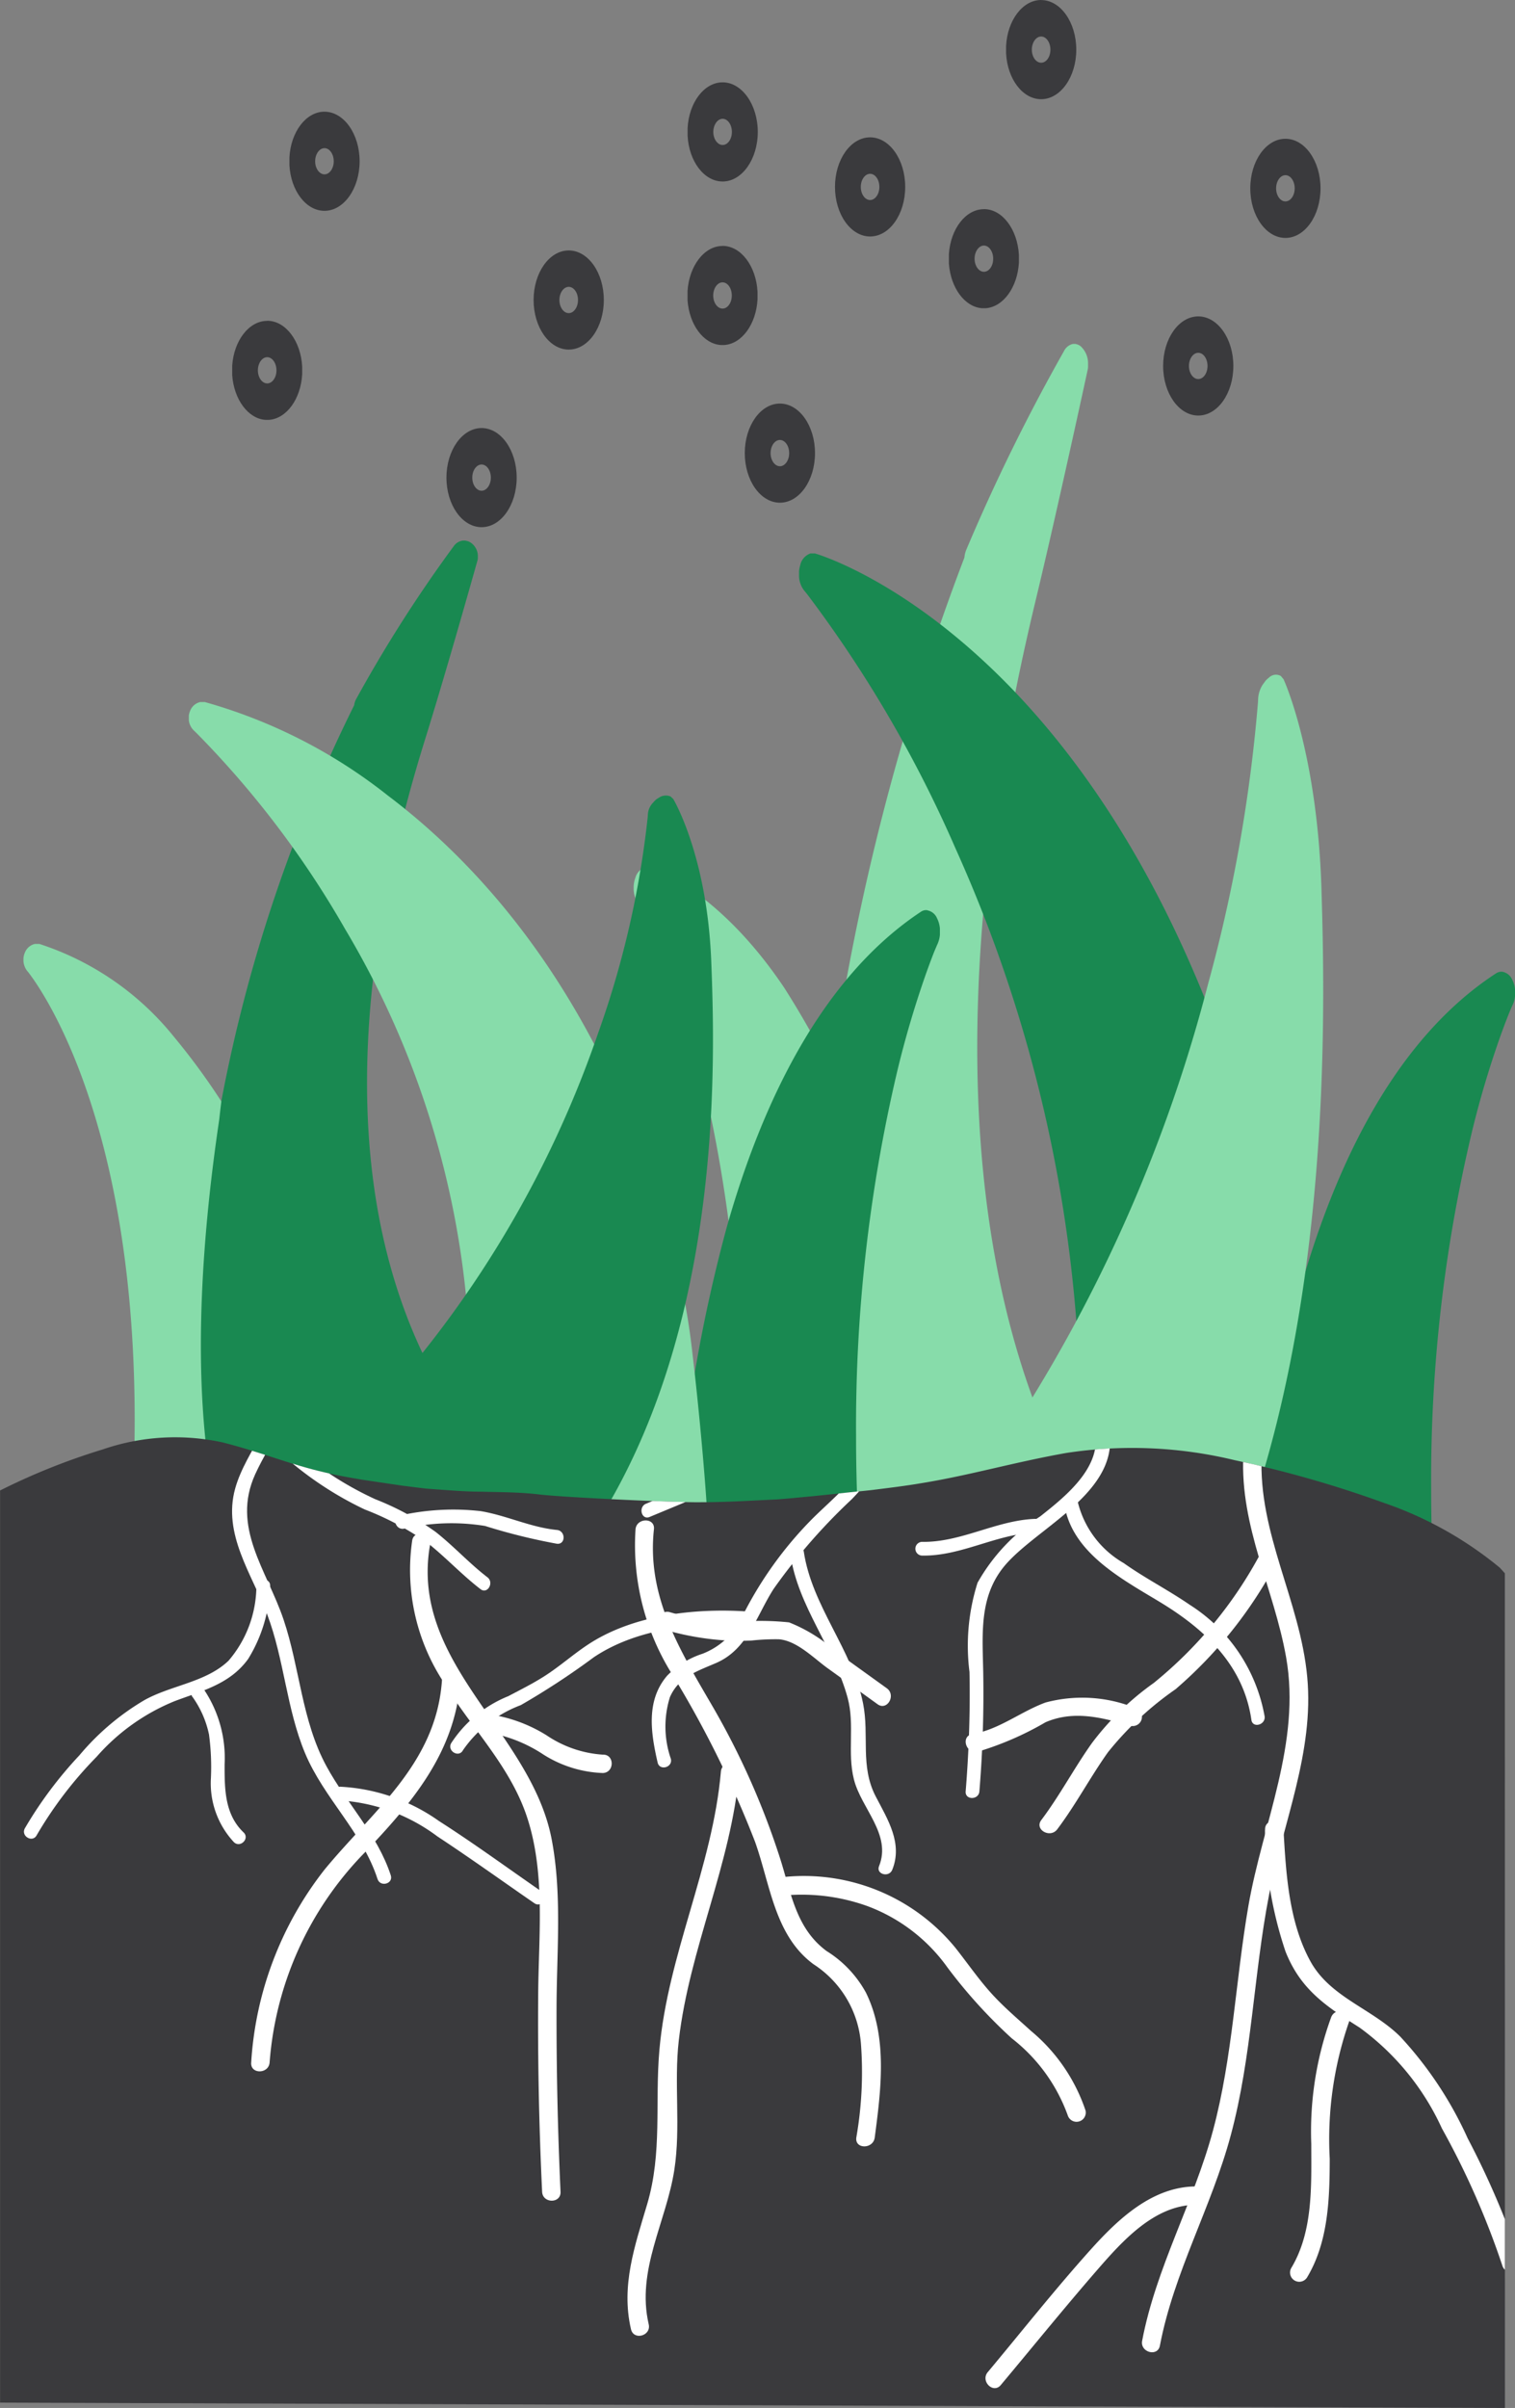 <svg xmlns="http://www.w3.org/2000/svg" xmlns:xlink="http://www.w3.org/1999/xlink" width="79.137" height="125.763" viewBox="0 0 79.137 125.763"><rect x="0" y="0" width="79.137" height="125.763" fill="#808080" stroke="none"/><defs><style>.a{fill:none;}.b{fill:#198951;}.c{fill:#87dcaa;}.d{fill:#111;}.e{fill:#3a3a3d;}.f{clip-path:url(#a);}.g{fill:#fff;}</style><clipPath id="a"><path class="a" d="M1506.879,1296.935a33.792,33.792,0,0,0-5.345,2.139v47.639l78.608.28V1303.4l-.264-.291a19.305,19.305,0,0,0-6.045-3.384,58.673,58.673,0,0,0-7.81-2.235,22.713,22.713,0,0,0-8.8-.377c-2.76.494-5.022,1.165-7.513,1.571-.884.151-1.8.259-2.707.372l-3.012.318c-.632.054-1.258.122-1.895.166-1.307.062-2.613.145-3.935.148-1.292.026-7.474-.27-8.519-.414-1.045-.12-2.017-.113-2.94-.139-.939,0-1.867-.088-2.8-.149-.45-.044-.9-.11-1.346-.164l-2.144-.315c-.644-.112-1.3-.223-1.924-.377-1.774-.406-3.38-1.077-5.345-1.569a8.946,8.946,0,0,0-2.283-.277,13.252,13.252,0,0,0-3.979.651" transform="translate(-1501.534 -1296.284)"/></clipPath></defs><path class="b" d="M1625.777,1254.994h-.1a.538.538,0,0,0-.233.086c-5.257,3.426-8.323,9.941-10.109,16.086a77.386,77.386,0,0,0-2.553,14.278c-.054.6.218,1.152.611,1.238.025,0,.046.007.071.01h.066c.338-.022,7.489-.01,7.863,0h.024a.122.122,0,0,0,.035,0c.4-.034.7-.55.675-1.155-.051-1.214-.071-2.4-.071-3.549a78.19,78.19,0,0,1,2.148-18.708,50.414,50.414,0,0,1,1.469-4.926c.2-.556.363-.974.473-1.248l.13-.306.042-.086a1.4,1.4,0,0,0,.119-.467v-.315a1.378,1.378,0,0,0-.153-.534.69.69,0,0,0-.5-.4" transform="translate(-1547.298 -1204.243)"/><path class="c" d="M1558.609,1245.728h-.247a.81.81,0,0,0-.507.553,1.46,1.46,0,0,0-.088.448v.149a1.434,1.434,0,0,0,.208.7l.01.009c.23.382,5.587,9.028,5.592,30.357,0,1.226-.017,2.487-.054,3.793-.017.6.289,1.116.688,1.141h.058c.372-.022,8.216-.022,8.578,0h.054a.086.086,0,0,0,.024,0c.348-.037.619-.446.661-.95v-.3c-.484-10.259-2.264-17.694-4.442-23.015a48.228,48.228,0,0,0-3.509-6.59c-3.478-5.181-6.912-6.258-6.995-6.287l-.032-.01" transform="translate(-1524.668 -1200.431)"/><path class="c" d="M1587.345,1199.288h-.154a.693.693,0,0,0-.467.377,100.471,100.471,0,0,0-5.1,10.37,1.344,1.344,0,0,0-.1.411,124.838,124.838,0,0,0-6.928,26.752c.01.02.02.044.029.064-.01-.02-.019-.044-.029-.064-.049.466-.12,1.314-.12,1.317-.837,7.3-1.414,16.4-.479,24.153l7.443,1.524,6.191-.558v0l0,0,0,0-.306-1.769c.064-.744.125-1.49.167-2.225-8.345-15.043-5-35.5-2.257-46.912,1.121-4.655,2.731-12.1,2.731-12.1a.868.868,0,0,0,.017-.137v-.225a1.2,1.2,0,0,0-.389-.859.555.555,0,0,0-.249-.112" transform="translate(-1531.148 -1181.325)"/><path class="c" d="M1598.626,1308.476a.641.641,0,0,1-.3.2.647.647,0,0,0,.3-.2" transform="translate(-1541.354 -1226.247)"/><path class="b" d="M1573.278,1217.877h-.237a.837.837,0,0,0-.536.624,1.416,1.416,0,0,0-.059.3v.3a1.29,1.29,0,0,0,.267.714l.152.186a65.17,65.17,0,0,1,7.744,13.262,73.97,73.97,0,0,1,6.542,30.183c0,1.258-.353,5.558-2.2,7.748-.536.634,14.26,1.836,14.562,1.836.044,0-.267-5.573-.764-11.023a60.788,60.788,0,0,0-1.307-8.414c-3.394-15.343-9.424-24.3-14.6-29.376s-9.491-6.317-9.555-6.336l-.012,0" transform="translate(-1530.707 -1188.973)"/><path class="c" d="M1600.611,1228.863l-.132-.159a.517.517,0,0,0-.619.085,1.229,1.229,0,0,0-.186.174l-.154.212a1.533,1.533,0,0,0-.225.688l-.012.237a80.271,80.271,0,0,1-2.6,14.672,79.152,79.152,0,0,1-12.028,25.932c-.651.9-3.072,3.725-5.223,4.046-.624.09,17.6,2.366,17.626,2.3,6.077-13.228,5.763-30.124,5.543-37.231s-1.957-10.9-1.982-10.949a.086.086,0,0,0,0-.012" transform="translate(-1533.574 -1193.399)"/><path class="b" d="M1574.733,1249.529h-.1a.516.516,0,0,0-.232.086c-5.257,3.482-8.324,10.107-10.109,16.36a79.782,79.782,0,0,0-2.553,14.515c-.055.609.217,1.175.612,1.26.024,0,.046.008.071.01h.066c.338-.022,7.492-.01,7.863,0h.027a.134.134,0,0,0,.032,0c.4-.037.7-.563.676-1.177-.05-1.231-.071-2.438-.071-3.6a80.8,80.8,0,0,1,2.148-19.028,52.062,52.062,0,0,1,1.468-5c.2-.568.363-.994.473-1.271l.132-.31.039-.086a1.5,1.5,0,0,0,.12-.477v-.321a1.438,1.438,0,0,0-.154-.543.681.681,0,0,0-.5-.406" transform="translate(-1526.298 -1201.995)"/><path class="c" d="M1504.454,1252.53h-.247a.739.739,0,0,0-.509.428.936.936,0,0,0-.085.342v.115a.924.924,0,0,0,.208.541l.01.008c.23.3,5.587,6.962,5.592,23.4q0,1.417-.054,2.927a.8.8,0,0,0,.688.876h.058c.372-.017,8.216-.017,8.578,0h.054a.085.085,0,0,0,.024,0,.775.775,0,0,0,.661-.732v-.227c-.484-7.91-2.264-13.639-4.442-17.739a35.1,35.1,0,0,0-3.509-5.081,14.944,14.944,0,0,0-6.995-4.845l-.032-.008" transform="translate(-1502.388 -1203.23)"/><path class="b" d="M1533.189,1216.74h-.154a.688.688,0,0,0-.467.291,71.946,71.946,0,0,0-5.1,7.991.846.846,0,0,0-.1.315,79.686,79.686,0,0,0-6.928,20.619c.01.015.02.032.03.047v0l-.03-.049c-.049.357-.12,1.013-.12,1.016-.837,5.624-1.414,12.638-.48,18.615l7.443,1.172,6.191-.425v0l-.305-1.366c.063-.573.125-1.148.167-1.713-8.345-11.6-5-27.358-2.257-36.156,1.121-3.588,2.731-9.324,2.731-9.327a.522.522,0,0,0,.017-.1v-.174a.858.858,0,0,0-.389-.663.616.616,0,0,0-.25-.086" transform="translate(-1508.867 -1188.505)"/><path class="d" d="M1544.469,1300.891a.641.641,0,0,1-.3.154.637.637,0,0,0,.3-.154" transform="translate(-1519.072 -1223.126)"/><path class="c" d="M1519.123,1231.066h-.24a.745.745,0,0,0-.533.48.908.908,0,0,0-.059.232v.23a.864.864,0,0,0,.267.548l.152.147a49.682,49.682,0,0,1,7.744,10.22,46.379,46.379,0,0,1,6.542,23.261c0,.969-.353,4.283-2.2,5.972-.533.487,14.263,1.412,14.564,1.412.044,0-.267-4.292-.764-8.494a37.466,37.466,0,0,0-1.307-6.483c-3.394-11.823-9.424-18.727-14.6-22.641a27.239,27.239,0,0,0-9.554-4.882l-.012,0" transform="translate(-1508.427 -1194.399)"/><path class="b" d="M1546.453,1239.534l-.132-.125a.638.638,0,0,0-.619.069.991.991,0,0,0-.186.132l-.154.167a.972.972,0,0,0-.225.526l-.012.186a49.129,49.129,0,0,1-2.6,11.307,55.79,55.79,0,0,1-12.028,19.987c-.651.69-3.072,2.87-5.225,3.115-.621.071,17.6,1.823,17.628,1.779,6.077-10.2,5.763-23.22,5.543-28.695s-1.958-8.4-1.982-8.441a.032.032,0,0,0,0-.008" transform="translate(-1511.292 -1197.81)"/><path class="e" d="M1529.048,1178.68c-.964,0-1.76,1.055-1.831,2.391v.4c.071,1.334.866,2.387,1.831,2.387,1.01,0,1.836-1.161,1.836-2.587s-.825-2.59-1.836-2.59m0,3.272c-.267,0-.487-.308-.487-.682s.22-.686.487-.686.484.309.484.686-.218.682-.484.682" transform="translate(-1512.099 -1172.847)"/><path class="e" d="M1550.723,1190.992c-1.013,0-1.835,1.163-1.835,2.589s.822,2.589,1.835,2.589,1.833-1.16,1.833-2.589-.822-2.589-1.833-2.589m0,3.274c-.267,0-.487-.308-.487-.685s.22-.688.487-.688.484.308.484.688-.22.685-.484.685" transform="translate(-1521.015 -1177.912)"/><path class="e" d="M1523.967,1197.241c-.952,0-1.738,1.028-1.828,2.337v.5c.091,1.265.827,2.269,1.735,2.333h.184c.922-.064,1.666-1.094,1.737-2.384v-.4c-.074-1.336-.866-2.391-1.828-2.391m0,3.272c-.267,0-.487-.308-.487-.683s.221-.687.487-.687.484.311.484.688-.22.683-.484.683" transform="translate(-1510.01 -1180.483)"/><path class="e" d="M1542.988,1206.751h0c-1.013,0-1.836,1.163-1.836,2.589s.823,2.589,1.836,2.589,1.833-1.16,1.833-2.589-.825-2.589-1.833-2.589m0,3.274c-.267,0-.487-.308-.487-.685s.221-.685.487-.685.484.308.484.685-.22.685-.484.685" transform="translate(-1517.832 -1184.395)"/><path class="e" d="M1592.652,1168.769c-.964,0-1.76,1.057-1.831,2.393v.4c.071,1.336.866,2.388,1.831,2.388,1.01,0,1.835-1.16,1.835-2.587s-.825-2.591-1.835-2.591m0,3.274c-.267,0-.487-.308-.487-.683s.22-.687.487-.687.484.308.484.687-.218.683-.484.683" transform="translate(-1538.267 -1168.769)"/><path class="e" d="M1614.327,1181.084c-1.013,0-1.836,1.162-1.836,2.589s.823,2.589,1.836,2.589,1.833-1.16,1.833-2.589-.822-2.589-1.833-2.589m0,3.272c-.267,0-.487-.308-.487-.683s.22-.688.487-.688.484.308.484.688-.22.683-.484.683" transform="translate(-1547.182 -1173.836)"/><path class="e" d="M1587.572,1187.33c-.952,0-1.738,1.028-1.828,2.34v.5c.09,1.266.827,2.271,1.735,2.333h.184c.922-.064,1.666-1.094,1.738-2.384v-.4c-.074-1.339-.867-2.393-1.828-2.393m0,3.274c-.267,0-.487-.308-.487-.683s.221-.687.487-.687.485.308.485.688-.221.683-.485.683" transform="translate(-1536.178 -1176.405)"/><path class="e" d="M1606.592,1196.843h0c-1.013,0-1.835,1.163-1.835,2.589s.823,2.59,1.835,2.59,1.833-1.161,1.833-2.59-.825-2.589-1.833-2.589m0,3.274c-.267,0-.487-.308-.487-.685s.22-.687.487-.687.484.308.484.687-.22.685-.484.685" transform="translate(-1544 -1180.319)"/><path class="e" d="M1564.384,1176.074c-.966,0-1.76,1.057-1.83,2.391v.4c.071,1.336.864,2.388,1.83,2.388,1.008,0,1.836-1.16,1.836-2.587s-.828-2.592-1.836-2.592m0,3.272c-.266,0-.487-.309-.487-.681s.22-.687.487-.687.484.309.484.688-.22.681-.484.681" transform="translate(-1526.637 -1171.774)"/><path class="e" d="M1577.47,1180.955c-1.013,0-1.835,1.162-1.835,2.589s.822,2.589,1.835,2.589,1.833-1.16,1.833-2.589-.822-2.589-1.833-2.589m0,3.274c-.267,0-.487-.308-.487-.685s.22-.685.487-.685.484.308.484.685-.22.685-.484.685" transform="translate(-1532.019 -1173.782)"/><path class="e" d="M1564.377,1190.594c-.952,0-1.735,1.028-1.828,2.34v.5c.091,1.268.827,2.271,1.735,2.333h.186c.923-.064,1.664-1.094,1.735-2.384v-.4c-.074-1.338-.866-2.393-1.828-2.393m0,3.274c-.267,0-.487-.308-.487-.683s.22-.687.487-.687.484.308.484.688-.218.683-.484.683" transform="translate(-1526.635 -1177.748)"/><path class="e" d="M1569.465,1204.579h0c-1.013,0-1.835,1.162-1.835,2.589s.822,2.589,1.835,2.589,1.833-1.16,1.833-2.589-.822-2.589-1.833-2.589m0,3.274c-.267,0-.487-.308-.487-.685s.22-.688.487-.688.484.308.484.688-.22.685-.484.685" transform="translate(-1528.726 -1183.502)"/><path class="e" d="M1580.14,1303.4l-.262-.291a19.359,19.359,0,0,0-6.045-3.384,58.765,58.765,0,0,0-7.812-2.235,22.722,22.722,0,0,0-8.8-.374c-2.76.492-5.022,1.163-7.516,1.569-.881.152-1.8.261-2.7.374l-3.013.313c-.632.057-1.258.125-1.894.169-1.31.061-2.614.144-3.935.146-1.295.027-7.474-.268-8.519-.413-1.045-.118-2.017-.11-2.939-.137-.94,0-1.868-.088-2.8-.152-.453-.041-.9-.11-1.346-.161l-2.144-.318c-.644-.113-1.3-.223-1.923-.374-1.775-.407-3.383-1.079-5.345-1.572a11.624,11.624,0,0,0-6.266.375,34,34,0,0,0-5.345,2.139v47.639l78.608.279Z" transform="translate(-1501.532 -1221.229)"/><g transform="translate(0.001 75.053)"><g class="f"><path class="g" d="M1538.021,1305.22a10.672,10.672,0,0,0,1.569,7.291c1.385,2.349,3.4,4.3,4.344,6.911,1.072,2.988.692,6.346.668,9.464q-.041,5.18.205,10.35c.029.617.991.622.962,0q-.223-4.846-.208-9.7c.012-2.883.291-5.856-.255-8.708-1.074-5.617-7.423-9.18-6.358-15.353.105-.6-.822-.864-.928-.254" transform="translate(-1516.49 -1299.817)"/><path class="g" d="M1533.786,1317.6c-.315,4.329-3.588,6.762-6.135,9.86a18.1,18.1,0,0,0-3.828,10.071c-.052.617.911.611.962,0a17.551,17.551,0,0,1,4.963-10.96c2.474-2.6,4.729-5.232,5-8.972.047-.617-.915-.615-.962,0" transform="translate(-1510.703 -1304.863)"/><path class="g" d="M1557.9,1304.143a12.682,12.682,0,0,0,1.953,7.643,54.49,54.49,0,0,1,4.288,8.679c.8,2.241,1.021,4.9,3.057,6.4a5.44,5.44,0,0,1,2.474,4.134,19.833,19.833,0,0,1-.24,4.919c-.081.612.881.608.962,0,.325-2.474.688-5.235-.458-7.569a5.874,5.874,0,0,0-2.056-2.174c-1.617-1.194-1.858-3.069-2.44-4.872a40.38,40.38,0,0,0-3.468-7.822c-1.711-2.949-3.5-5.776-3.111-9.337.066-.614-.9-.609-.962,0" transform="translate(-1524.703 -1299.329)"/><path class="g" d="M1562.1,1325.659c-.433,4.978-2.775,9.547-3.211,14.525-.243,2.754.161,5.369-.642,8.071-.643,2.168-1.373,4.244-.844,6.52.139.607,1.067.35.927-.255-.659-2.826.92-5.347,1.339-8.071.343-2.239-.027-4.515.233-6.764.553-4.787,2.741-9.2,3.159-14.026.054-.617-.908-.612-.962,0" transform="translate(-1524.445 -1308.18)"/><path class="g" d="M1570.365,1336.284a10.154,10.154,0,0,1,4.579.518,8.99,8.99,0,0,1,4.211,3.216,26.486,26.486,0,0,0,3.357,3.7,8.916,8.916,0,0,1,2.927,4.028.482.482,0,0,0,.928-.257,9.205,9.205,0,0,0-2.856-4.163c-.634-.578-1.292-1.136-1.882-1.76-.761-.8-1.38-1.716-2.063-2.579a10.226,10.226,0,0,0-9.2-3.666c-.607.074-.615,1.035,0,.962" transform="translate(-1529.664 -1312.314)"/><path class="g" d="M1608.173,1297.586c-.179,3.739,1.6,6.955,2.237,10.556.783,4.452-1.226,8.666-1.972,12.975-.673,3.892-.82,7.886-1.845,11.713-1.006,3.758-2.974,7.154-3.705,11-.118.6.81.862.927.255.732-3.842,2.7-7.242,3.705-11,1.1-4.094,1.189-8.369,1.992-12.516.732-3.785,2.364-7.481,2-11.4-.367-3.985-2.575-7.513-2.379-11.581.03-.619-.932-.617-.962,0" transform="translate(-1543.228 -1296.629)"/><path class="g" d="M1613.794,1330.822a20.518,20.518,0,0,0,1.076,6.358c.788,1.988,2.13,2.863,3.865,3.965a13.361,13.361,0,0,1,4.3,5.264,42.181,42.181,0,0,1,3.157,7.164c.181.59,1.111.34.928-.257a43.738,43.738,0,0,0-2.736-6.385,19.684,19.684,0,0,0-3.521-5.311c-1.476-1.469-3.666-2.053-4.7-3.945-1.123-2.051-1.27-4.569-1.4-6.852-.036-.617-1-.619-.962,0" transform="translate(-1547.719 -1310.303)"/><path class="g" d="M1605.32,1306.488a22.06,22.06,0,0,1-5.567,6.742,14.655,14.655,0,0,0-3.224,3.133c-.932,1.309-1.681,2.741-2.65,4.028-.372.494.463.971.832.484.969-1.285,1.718-2.714,2.65-4.026a16.732,16.732,0,0,1,3.531-3.292,22.676,22.676,0,0,0,5.26-6.586.482.482,0,0,0-.832-.484" transform="translate(-1539.488 -1300.385)"/><path class="g" d="M1596.09,1319.931a7.4,7.4,0,0,0-4.684-.284c-1.3.477-2.43,1.417-3.821,1.649-.609.1-.353,1.028.254.928a16.2,16.2,0,0,0,3.573-1.549c1.476-.631,2.946-.247,4.423.184a.481.481,0,0,0,.254-.928" transform="translate(-1536.794 -1305.781)"/><path class="g" d="M1544.5,1321.832a7.523,7.523,0,0,1,2.922,1.16,6.2,6.2,0,0,0,3.088.955c.617-.022.619-.982,0-.959a5.92,5.92,0,0,1-2.922-1,7.743,7.743,0,0,0-3.088-1.118c-.617-.042-.615.92,0,.962" transform="translate(-1519.022 -1306.399)"/><path class="g" d="M1560.29,1312.722a14.73,14.73,0,0,0,3.056.549,12.907,12.907,0,0,0,1.479.014,11.657,11.657,0,0,1,1.432-.066c.94.081,1.792.967,2.526,1.5q1.315.946,2.624,1.892c.5.362.983-.47.484-.832q-1.311-.944-2.623-1.889a8.144,8.144,0,0,0-2.484-1.554,14.75,14.75,0,0,0-3.015,0,13.49,13.49,0,0,1-3.224-.536.481.481,0,0,0-.254.928" transform="translate(-1525.568 -1302.656)"/><path class="g" d="M1599.98,1362.782c-2.278.012-4.065,1.71-5.494,3.3-1.858,2.068-3.59,4.261-5.372,6.395-.4.47.282,1.155.678.678,1.669-1.995,3.309-4.021,5.015-5.986,1.317-1.514,3-3.418,5.174-3.426a.482.482,0,0,0,0-.964" transform="translate(-1537.516 -1323.642)"/><path class="g" d="M1618.162,1347.53a17.437,17.437,0,0,0-1.042,6.628c0,2.166.108,4.561-1.05,6.485a.481.481,0,0,0,.829.487c1.111-1.848,1.182-4.1,1.185-6.2a18.675,18.675,0,0,1,1.006-7.144c.23-.572-.7-.822-.928-.254" transform="translate(-1548.626 -1317.235)"/><path class="g" d="M1593.919,1294.934c.626,2.041-1.39,3.649-2.8,4.763a9.844,9.844,0,0,0-3.267,3.46,10.9,10.9,0,0,0-.421,4.662c.042,2.08-.032,4.161-.2,6.236-.036.46.68.457.717,0a62.3,62.3,0,0,0,.2-6.236c-.039-2.058-.237-4.06,1.251-5.7,1.858-2.044,6.273-3.942,5.218-7.381-.135-.441-.83-.255-.693.191" transform="translate(-1536.79 -1295.547)"/><path class="g" d="M1595.955,1301.781c.318,2.629,3.005,4.026,5.032,5.254,2.35,1.427,4.349,3.3,4.758,6.141.064.457.756.264.69-.188a8.707,8.707,0,0,0-3.916-5.825c-1.116-.768-2.333-1.385-3.438-2.171a5.067,5.067,0,0,1-2.408-3.211c-.054-.453-.774-.457-.717,0" transform="translate(-1540.379 -1298.405)"/><path class="g" d="M1570.99,1294.237c.448,2.318-1.985,3.994-3.387,5.45a19.817,19.817,0,0,0-3.394,4.728,3.86,3.86,0,0,1-2.181,2.159,4.5,4.5,0,0,0-1.848,1.145c-1.118,1.3-.854,2.994-.5,4.535.1.45.8.262.692-.191a5.152,5.152,0,0,1-.049-3.223c.463-1.06,1.434-1.358,2.416-1.784,1.652-.718,2.092-2.45,3-3.867a30.531,30.531,0,0,1,4.085-4.687c1.182-1.218,2.2-2.684,1.86-4.456-.088-.456-.781-.262-.693.191" transform="translate(-1525.33 -1295.256)"/><path class="g" d="M1571.684,1306.438c.4,2.709,2.281,4.854,2.986,7.463.379,1.407-.027,2.853.326,4.253.381,1.52,1.98,2.878,1.314,4.533-.174.425.521.614.69.191.558-1.385-.237-2.626-.864-3.83-.825-1.583-.328-3.179-.66-4.854-.56-2.827-2.675-5.075-3.1-7.947-.069-.457-.759-.264-.693.191" transform="translate(-1530.393 -1300.276)"/><path class="g" d="M1557.093,1311.739c-2.792-.2-6.087.161-8.463,1.76-.749.5-1.424,1.1-2.178,1.586-.619.4-1.28.729-1.931,1.072a6.435,6.435,0,0,0-2.985,2.46c-.213.408.406.771.619.362a6.4,6.4,0,0,1,3.023-2.356,39.839,39.839,0,0,0,3.813-2.5c2.283-1.532,5.426-1.848,8.1-1.662.46.032.458-.685,0-.717" transform="translate(-1517.973 -1302.622)"/><path class="g" d="M1524.508,1290.431c.218,2.255-1.642,3.931-2.217,5.992-.666,2.388.879,4.471,1.681,6.6.881,2.342,1,4.894,1.963,7.21.981,2.361,3,4.14,3.791,6.586.142.438.835.252.693-.191-.7-2.146-2.3-3.746-3.36-5.7-1.295-2.379-1.388-5.138-2.244-7.667-.864-2.563-2.746-4.809-1.476-7.587.783-1.713,2.081-3.257,1.887-5.245-.044-.454-.761-.457-.717,0" transform="translate(-1510.007 -1293.735)"/><path class="g" d="M1515.8,1309.279a6.023,6.023,0,0,1-1.454,3.892c-1.177,1.132-3.01,1.28-4.407,2.066a13.083,13.083,0,0,0-3.383,2.875,21.2,21.2,0,0,0-2.851,3.815c-.218.407.4.769.619.36a20.722,20.722,0,0,1,3.132-4.1,10.821,10.821,0,0,1,4.092-2.911c1.439-.54,2.881-.888,3.825-2.2a7.7,7.7,0,0,0,1.143-3.792c.046-.457-.67-.457-.717,0" transform="translate(-1502.409 -1301.489)"/><path class="g" d="M1524.906,1295.865a17.991,17.991,0,0,0,5.25,3.776,15.033,15.033,0,0,1,3.341,1.794c.935.753,1.755,1.635,2.709,2.369.365.281.722-.343.362-.619-.955-.734-1.765-1.63-2.709-2.372a14.575,14.575,0,0,0-3.159-1.71,17.639,17.639,0,0,1-5.286-3.745c-.323-.33-.832.177-.507.507" transform="translate(-1511.107 -1295.859)"/><path class="g" d="M1537.059,1303.709a10.972,10.972,0,0,1,4.241-.144,31.1,31.1,0,0,0,3.759.93c.458.044.456-.673,0-.72-1.372-.132-2.635-.759-3.989-.984a12.714,12.714,0,0,0-4.2.225c-.456.076-.262.769.191.693" transform="translate(-1515.964 -1298.921)"/><path class="g" d="M1589.007,1303.547c-2.031.081-3.859,1.238-5.9,1.2a.359.359,0,0,0,0,.717c2.051.039,3.869-1.118,5.9-1.2.46-.017.463-.736,0-.717" transform="translate(-1534.953 -1299.272)"/><path class="g" d="M1569.722,1298.41a22.194,22.194,0,0,1-2.986.294c-.913.03-1.835-.085-2.745-.032a7.968,7.968,0,0,0-2.509.807l-2.781,1.16c-.418.174-.235.871.191.69q1.391-.577,2.78-1.158a6.846,6.846,0,0,1,2.712-.788,30.966,30.966,0,0,0,5.529-.284c.455-.076.262-.766-.191-.69" transform="translate(-1524.957 -1297.156)"/><path class="g" d="M1531.475,1328.03a9.449,9.449,0,0,1,5.085,1.882c1.711,1.125,3.377,2.325,5.064,3.487.382.264.739-.357.363-.619-1.777-1.229-3.527-2.511-5.35-3.676a9.754,9.754,0,0,0-5.161-1.791.359.359,0,0,0,0,.717" transform="translate(-1513.71 -1309.05)"/><path class="g" d="M1518.585,1319a5.2,5.2,0,0,1,.854,1.951,12.718,12.718,0,0,1,.1,2.283,4.511,4.511,0,0,0,1.2,3.341c.333.321.842-.186.507-.507-.994-.949-.994-2.281-.991-3.561a6.433,6.433,0,0,0-1.055-3.866c-.262-.38-.884-.02-.619.36" transform="translate(-1508.523 -1305.417)"/></g></g></svg>
